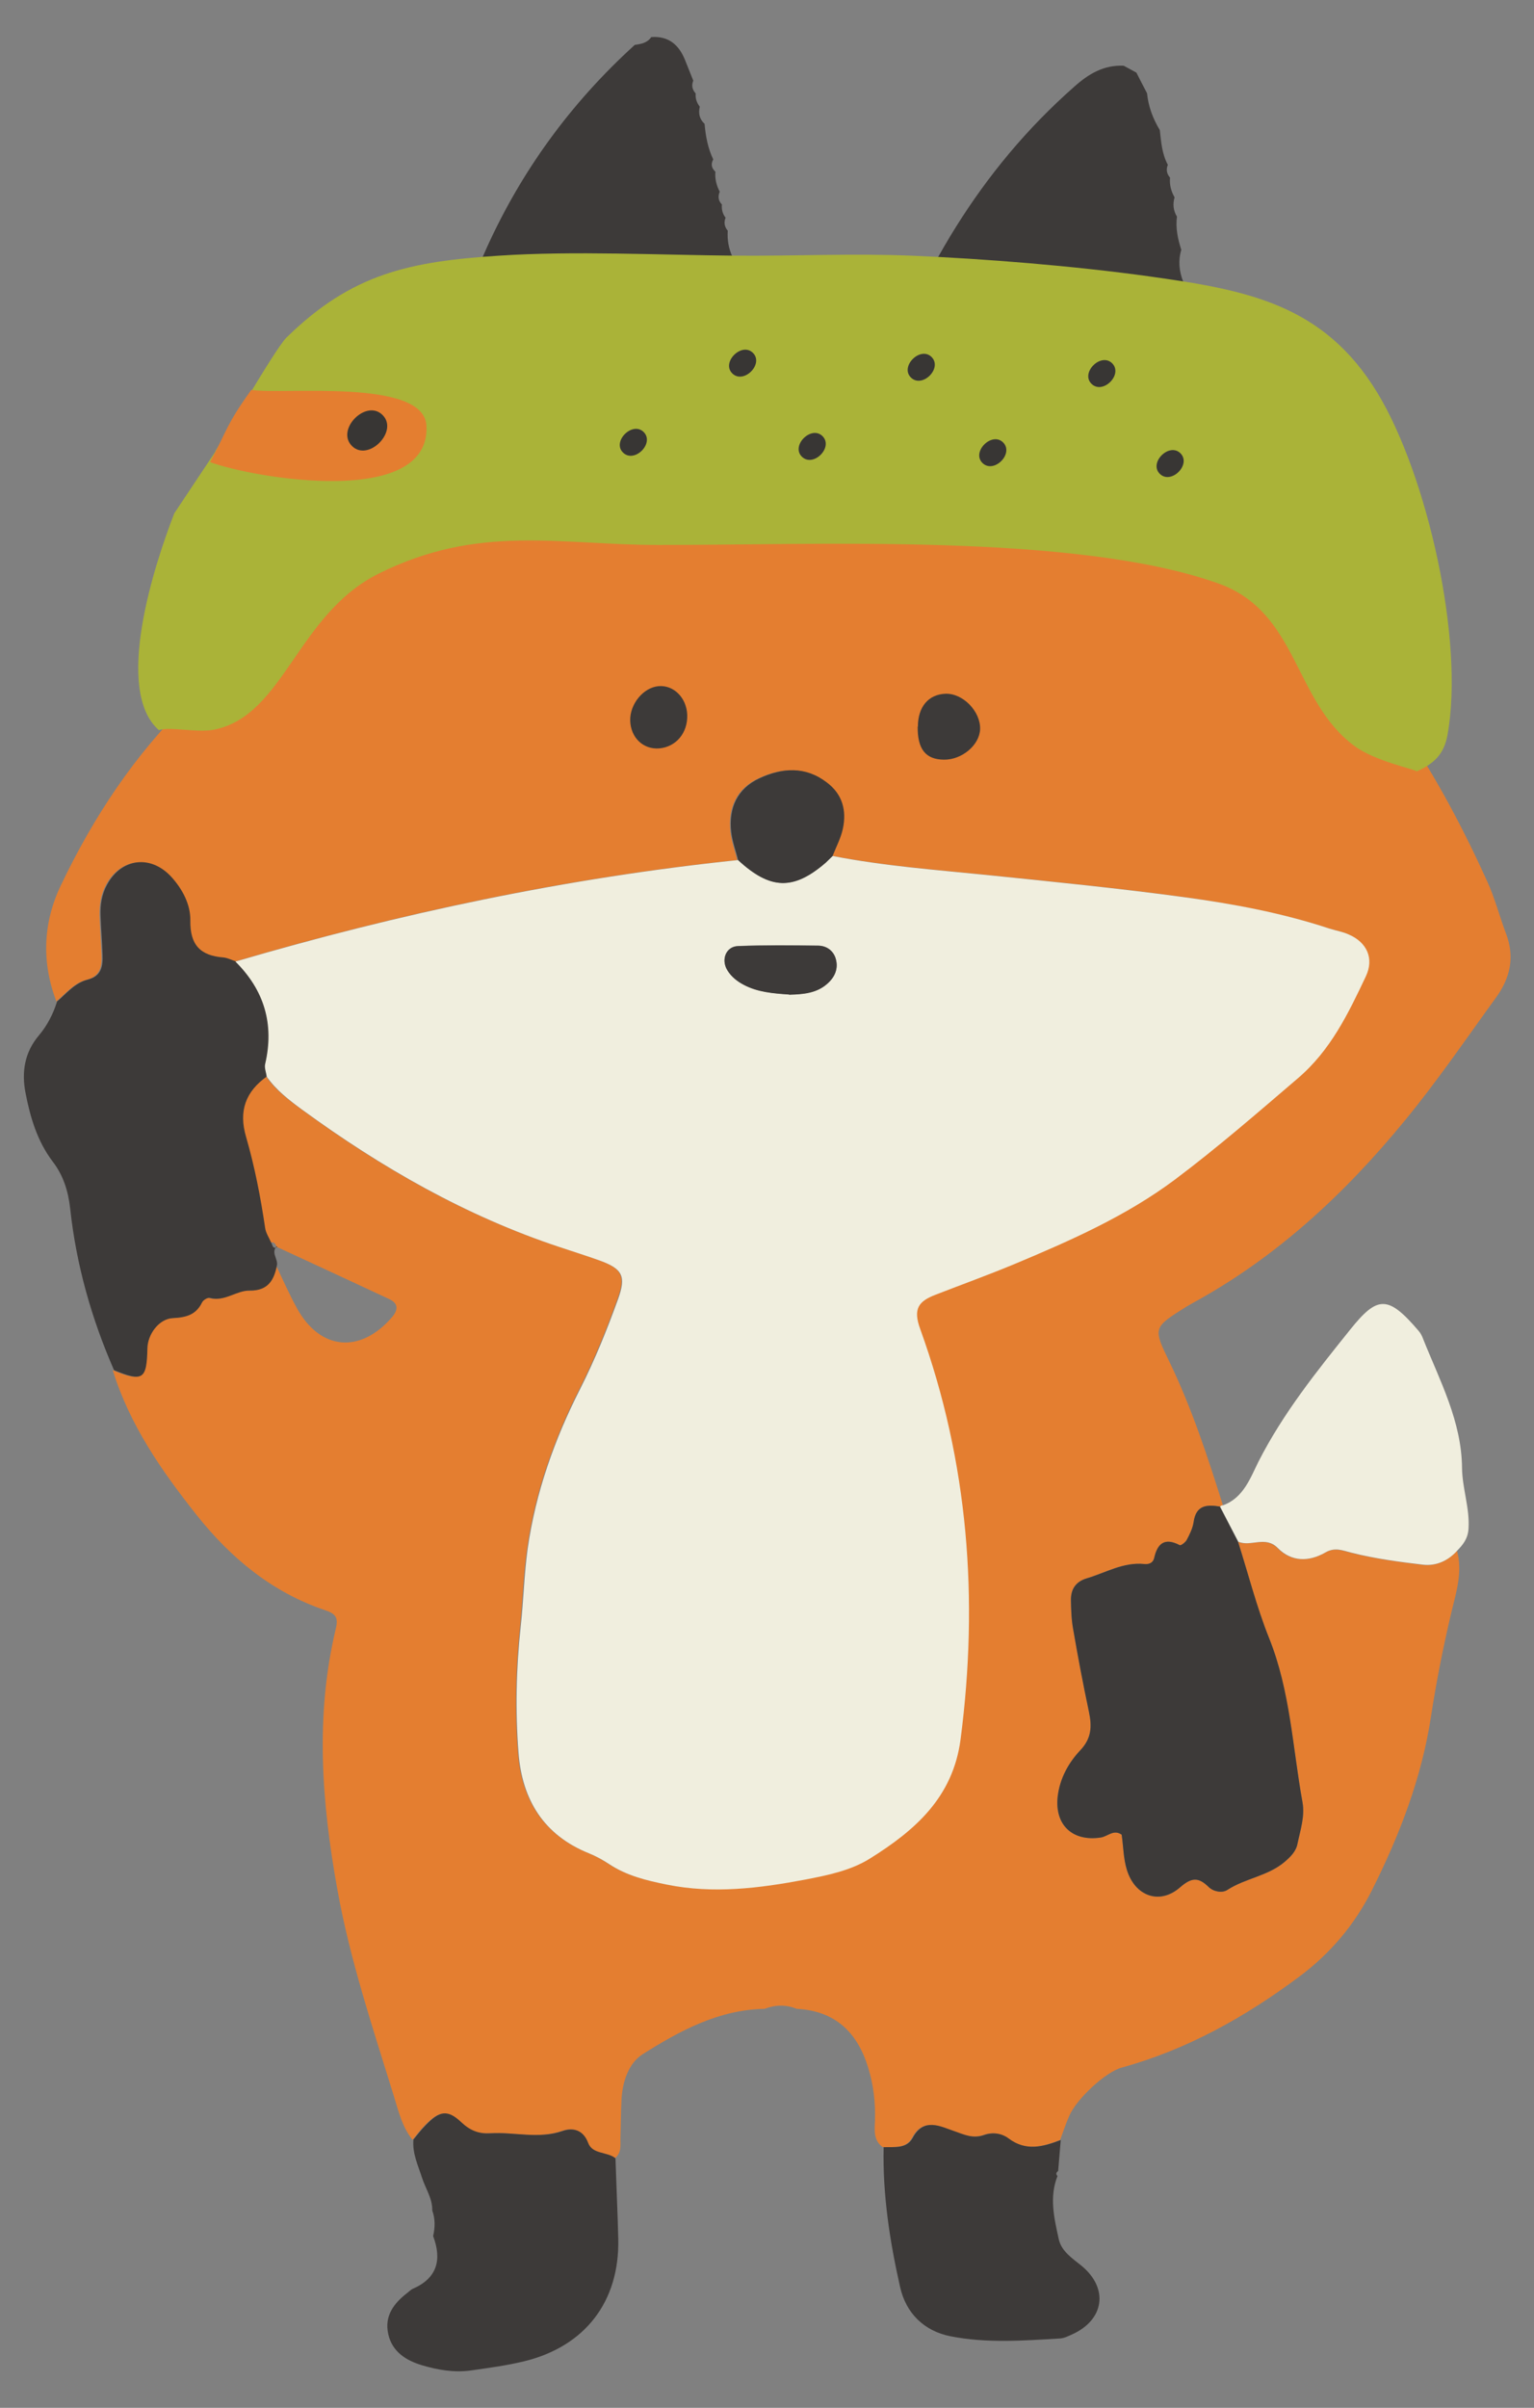 <?xml version="1.0" encoding="UTF-8"?>
<svg id="_レイヤー_1" data-name="レイヤー 1" xmlns="http://www.w3.org/2000/svg" viewBox="0 0 70.76 111.03">
  <rect x="0" y="0" width="70.76" height="111.03" fill="#808080" stroke="none"/>
  <defs>
    <style>
      .cls-1 {
        fill: #e47e30;
      }

      .cls-2 {
        fill: #383634;
      }

      .cls-3 {
        fill: #3d3a39;
      }

      .cls-4 {
        fill: #aab338;
      }

      .cls-5 {
        fill: #f0eede;
      }
    </style>
  </defs>
  <path class="cls-1" d="M2.61,46.2c-.7-1.81-.63-3.64.19-5.36,1.51-3.17,3.42-6.06,5.96-8.53,2.68-2.6,5.25-5.32,7.99-7.87.84-.78,1.71-1.52,2.84-1.88.34,1.07.47,1.16,1.42,1.01.2-.03.39-.09.58-.14,3.76-1.03,7.33-2.65,11.11-3.62.93-.24,1.46-.82,1.49-1.81,2.09.04,4.18.07,6.27.11l.06.06c0,.15,0,.3.03.45.15,1.33.15,1.36,1.44,1.69.86.22,1.78.28,2.61.59,2.51.95,5.15,1.51,7.6,2.65.35.17.76.22,1.13.35.75.27,1.25-.02,1.57-.7,1.5.7,2.4,2.07,3.51,3.2.42.43.79.91,1.23,1.31,4.02,3.61,6.77,8.09,8.97,12.95.35.77.56,1.6.86,2.39.41,1.08.2,2.04-.47,2.96-1.38,1.9-2.7,3.84-4.19,5.65-2.78,3.39-5.94,6.33-9.82,8.44-.09.05-.17.1-.26.15-1.56.98-1.55.97-.77,2.58,1.02,2.12,1.75,4.35,2.45,6.58-.06,0-.1.02-.14.06-.6-.1-1.1-.07-1.21.71-.04.29-.18.57-.32.83-.06.11-.27.27-.32.24-.68-.36-1.02-.09-1.18.59-.05.23-.23.31-.45.28-.97-.1-1.78.39-2.66.66-.51.15-.74.49-.73.99,0,.45.02.9.1,1.34.22,1.28.46,2.55.73,3.82.14.67.13,1.23-.4,1.78-.54.58-.94,1.3-1.04,2.12-.16,1.32.68,2.1,1.99,1.9.31-.05.59-.39.96-.13.08.55.08,1.11.24,1.62.37,1.21,1.51,1.63,2.44.82.55-.48.86-.49,1.34-.02.22.21.62.28.85.13.83-.54,1.87-.64,2.64-1.29.27-.23.53-.48.6-.84.13-.63.35-1.27.23-1.92-.46-2.54-.57-5.15-1.55-7.59-.58-1.43-.96-2.94-1.42-4.41.58.24,1.25-.29,1.82.29.63.64,1.44.64,2.19.21.45-.26.78-.1,1.22.01,1.08.27,2.19.42,3.29.55.61.07,1.16-.18,1.58-.65.26.96-.03,1.89-.25,2.79-.38,1.6-.7,3.21-.95,4.84-.43,2.84-1.45,5.48-2.73,8.03-.8,1.59-1.92,2.91-3.34,3.97-2.49,1.86-5.18,3.37-8.2,4.2-.74.2-2.08,1.44-2.42,2.23-.16.36-.28.74-.42,1.11-.81.31-1.61.54-2.4-.07-.33-.25-.75-.3-1.14-.16-.52.18-.91-.02-1.4-.19-.59-.2-1.38-.64-1.89.32-.28.52-.86.41-1.35.43-.43-.31-.38-.77-.36-1.21.03-.85-.07-1.68-.32-2.48-.5-1.62-1.53-2.6-3.29-2.69-.49-.2-.99-.19-1.48,0-2.12.04-3.91,1.01-5.62,2.09-.64.4-.93,1.24-.98,2.06-.03.59-.03,1.19-.05,1.78-.01.34.07.7-.26.96-.38-.31-1.06-.17-1.26-.71-.23-.61-.71-.71-1.17-.55-1.12.39-2.23.04-3.34.11-.51.03-.91-.1-1.33-.5-.65-.61-1.02-.52-1.65.12-.21.21-.39.45-.58.68-.49-.6-.65-1.34-.87-2.04-.97-3.14-2.02-6.27-2.6-9.51-.72-3.99-1.03-8.01-.07-12.02.13-.52-.02-.69-.49-.85-2.44-.82-4.35-2.4-5.93-4.39-1.61-2.03-3.09-4.15-3.87-6.68,1.33.55,1.51.43,1.54-1,.01-.65.54-1.37,1.18-1.4.61-.03,1.06-.15,1.34-.72.05-.11.27-.23.36-.21.68.19,1.22-.36,1.85-.34.84.02,1.12-.49,1.25-1.19.32.67.62,1.36.98,2.01,1.07,1.94,2.92,2.1,4.38.41.29-.34.3-.63-.11-.83-1.75-.82-3.51-1.63-5.26-2.44l.04.02c-.04-.15-.12-.24-.29-.19-.1-.23-.24-.44-.28-.68-.2-1.42-.48-2.83-.88-4.2-.34-1.19-.02-2.09.97-2.79.43.63,1.04,1.09,1.64,1.53,3.65,2.67,7.54,4.9,11.86,6.33.62.2,1.24.4,1.85.62,1.08.39,1.25.73.86,1.79-.51,1.41-1.07,2.8-1.75,4.14-1.18,2.33-2.05,4.78-2.42,7.37-.17,1.19-.2,2.39-.32,3.58-.21,1.95-.25,3.9-.1,5.84.17,2.15,1.17,3.78,3.25,4.62.32.13.63.3.92.49.81.54,1.73.76,2.66.95,2.15.43,4.28.17,6.4-.23,1.03-.2,2.08-.41,2.98-.97,2.08-1.29,3.83-2.82,4.18-5.5.84-6.46.35-12.77-1.86-18.91-.34-.95-.07-1.29.71-1.59,1.21-.46,2.44-.9,3.63-1.41,2.58-1.09,5.15-2.21,7.41-3.9,1.96-1.47,3.81-3.08,5.67-4.67,1.51-1.29,2.33-2.98,3.13-4.69.39-.84.04-1.58-.81-1.95-.27-.12-.58-.17-.86-.26-2.19-.71-4.42-1.13-6.71-1.45-3.02-.41-6.05-.71-9.08-1.02-2.39-.24-4.78-.42-7.14-.88.16-.42.38-.82.47-1.25.18-.84-.02-1.59-.74-2.13-.99-.75-2.06-.68-3.11-.19-1.02.48-1.42,1.37-1.3,2.47.05.44.21.87.32,1.3-7.88.81-15.59,2.45-23.18,4.68-.19-.06-.37-.17-.57-.18-1.06-.09-1.56-.57-1.53-1.71.02-.73-.35-1.44-.88-2.01-.95-1.03-2.3-.86-2.96.36-.25.46-.31.94-.3,1.44.02.6.07,1.19.09,1.79.02.52-.04.98-.68,1.15-.6.15-.98.65-1.44,1.03Z"/>
  <path class="cls-3" d="M34.2,18.01c-.03.99-.56,1.57-1.49,1.81-3.78.96-7.35,2.59-11.11,3.62-.19.05-.39.11-.58.14-.95.16-1.08.06-1.42-1.01.79-7.98,3.63-15,9.68-20.5.29-.04.58-.09.76-.36.8-.06,1.28.36,1.56,1.06.13.32.25.63.38.95-.09.22-.05.41.11.59-.02.23.05.43.19.61-.07.3-.02.57.22.79.05.57.15,1.12.4,1.64-.12.22-.08.4.1.57-.03.33.05.63.2.92-.09.22-.07.41.1.59-.02.23.03.43.17.61-.09.22-.05.42.1.6-.03.42.04.82.22,1.21-.08.41-.1.81.12,1.19.07.71.14,1.43.22,2.14-.1.49-.11.98.07,1.46-.09.47-.05.93.03,1.39Z"/>
  <path class="cls-3" d="M54.9,23.2c-.33.68-.82.97-1.57.7-.37-.13-.78-.19-1.13-.35-2.44-1.14-5.09-1.7-7.6-2.65-.82-.31-1.74-.36-2.61-.59-1.29-.34-1.3-.36-1.44-1.69-.02-.15-.02-.3-.03-.45h-.06s.04-.07.04-.07c1.89-5.42,4.69-10.26,9.05-14.1.66-.59,1.36-1.01,2.28-.97.2.11.4.21.59.32.16.32.33.64.49.95.06.61.27,1.17.59,1.7.06.55.1,1.1.37,1.6-.09.22-.05.42.1.59-.03.33.05.63.21.91-.09.31-.06.61.11.89-.07.53.04,1.03.2,1.53-.15.5-.1.99.09,1.47.03,1.51-.11,3.04.22,4.53-.08.6-.12,1.19.06,1.77-.13,1.3,0,2.59.04,3.88Z"/>
  <path class="cls-3" d="M2.61,46.2c.45-.38.84-.88,1.44-1.03.64-.16.7-.63.68-1.15-.02-.6-.07-1.19-.09-1.79-.02-.5.05-.99.3-1.44.66-1.22,2.01-1.39,2.96-.36.52.57.89,1.28.88,2.01-.02,1.14.47,1.63,1.53,1.71.19.02.38.12.57.18,1.33,1.33,1.8,2.89,1.37,4.73-.04.17.04.38.07.57-.99.7-1.32,1.6-.97,2.79.4,1.38.67,2.78.88,4.2.03.23.18.45.28.68.07.11.06.33.29.19l-.04-.02c-.26.29.05.56.02.85-.13.7-.41,1.2-1.25,1.19-.63-.01-1.17.53-1.85.34-.1-.03-.31.1-.36.21-.28.57-.73.69-1.34.72-.65.03-1.17.75-1.18,1.4-.03,1.43-.21,1.55-1.54,1-1.04-2.38-1.74-4.85-2.02-7.43-.09-.83-.32-1.55-.81-2.19-.71-.94-1.03-2.02-1.25-3.15-.19-.97-.05-1.88.61-2.66.39-.46.66-.99.84-1.56Z"/>
  <path class="cls-3" d="M19.06,98.67c.19-.23.37-.47.58-.68.63-.65,1-.74,1.65-.12.42.39.82.53,1.33.5,1.11-.07,2.22.28,3.34-.11.46-.16.94-.06,1.17.55.2.54.88.4,1.26.71.04,1.24.1,2.49.13,3.73.06,2.87-1.52,4.94-4.33,5.63-.82.2-1.66.31-2.5.43-.75.1-1.5-.03-2.21-.24-.74-.22-1.39-.62-1.57-1.44-.19-.84.26-1.43.89-1.91.08-.06.15-.14.24-.18,1.13-.49,1.35-1.34.94-2.43.09-.4.1-.79-.04-1.18.01-.57-.32-1.02-.48-1.53-.18-.56-.44-1.1-.39-1.72Z"/>
  <path class="cls-5" d="M67.22,71.5c-.42.47-.97.72-1.58.65-1.11-.13-2.22-.28-3.29-.55-.44-.11-.77-.27-1.22-.01-.75.43-1.55.44-2.19-.21-.57-.58-1.24-.04-1.82-.29-.28-.54-.56-1.08-.84-1.62.04-.04.08-.06.14-.06.94-.34,1.26-1.27,1.63-2.01,1.14-2.24,2.69-4.17,4.24-6.1,1.25-1.56,1.74-1.58,3.14.06.1.11.17.25.22.39.77,1.93,1.77,3.78,1.79,5.94.01.94.36,1.84.3,2.8-.03.46-.25.73-.52,1.01Z"/>
  <path class="cls-3" d="M40.75,99.01c.49-.02,1.07.09,1.35-.43.51-.96,1.3-.52,1.89-.32.49.17.88.37,1.4.19.39-.14.81-.09,1.14.16.8.6,1.59.38,2.4.07-.04.48-.08.95-.12,1.43-.1.07-.11.15-.03.23-.39.98-.15,1.96.06,2.92.13.56.62.87,1.05,1.22,1.26,1.04,1.05,2.49-.43,3.16-.18.08-.37.18-.56.19-1.69.1-3.38.23-5.05-.1-1.23-.24-2.06-1.07-2.33-2.27-.48-2.12-.81-4.27-.76-6.46Z"/>
  <path class="cls-5" d="M12.3,49.64c-.02-.19-.11-.39-.07-.57.43-1.84-.04-3.41-1.37-4.73,7.59-2.23,15.3-3.86,23.18-4.68,1.48,1.37,2.55,1.4,4.04.12.11-.1.22-.21.32-.31,2.36.46,4.75.64,7.14.88,3.03.31,6.06.61,9.08,1.02,2.29.31,4.53.73,6.71,1.45.28.09.59.14.86.26.86.36,1.21,1.11.81,1.95-.81,1.71-1.62,3.4-3.13,4.69-1.86,1.59-3.71,3.2-5.67,4.67-2.26,1.69-4.83,2.82-7.41,3.9-1.2.5-2.42.94-3.63,1.41-.78.3-1.06.64-.71,1.59,2.22,6.14,2.7,12.45,1.86,18.91-.35,2.68-2.1,4.2-4.18,5.5-.9.56-1.95.77-2.98.97-2.12.4-4.25.67-6.4.23-.94-.19-1.85-.41-2.66-.95-.29-.19-.6-.36-.92-.49-2.09-.84-3.08-2.47-3.25-4.62-.15-1.94-.11-3.9.1-5.84.13-1.19.16-2.4.32-3.58.37-2.6,1.24-5.05,2.42-7.37.68-1.34,1.24-2.73,1.75-4.14.38-1.06.22-1.4-.86-1.79-.61-.22-1.23-.41-1.85-.62-4.31-1.43-8.2-3.66-11.86-6.33-.6-.44-1.2-.9-1.64-1.53ZM36.4,45.86c.63-.03,1.33-.05,1.86-.6.3-.31.41-.69.28-1.09-.12-.36-.43-.56-.8-.57-1.23-.01-2.47-.03-3.7.02-.55.02-.79.62-.49,1.11.18.3.46.52.77.68.63.33,1.32.39,2.08.44Z"/>
  <path class="cls-3" d="M56.27,69.48c.28.54.56,1.08.84,1.62.47,1.47.85,2.98,1.42,4.41.99,2.45,1.09,5.05,1.55,7.59.12.65-.1,1.29-.23,1.92-.07.36-.33.61-.6.84-.77.65-1.81.75-2.64,1.29-.23.15-.63.08-.85-.13-.48-.47-.79-.46-1.34.02-.94.81-2.07.39-2.44-.82-.16-.51-.16-1.07-.24-1.62-.37-.26-.64.08-.96.13-1.31.2-2.14-.58-1.99-1.9.1-.82.49-1.54,1.04-2.12.53-.56.54-1.11.4-1.78-.27-1.27-.51-2.54-.73-3.82-.08-.44-.09-.89-.1-1.34,0-.5.23-.84.73-.99.88-.26,1.69-.76,2.66-.66.22.02.4-.06.45-.28.15-.68.49-.95,1.18-.59.05.03.26-.13.32-.24.14-.26.28-.55.32-.83.11-.78.61-.81,1.21-.71Z"/>
  <path class="cls-3" d="M38.41,39.47c-.11.1-.21.21-.32.31-1.49,1.29-2.56,1.25-4.04-.12-.11-.43-.27-.86-.32-1.3-.12-1.1.27-1.99,1.3-2.47,1.05-.49,2.12-.57,3.11.19.72.54.92,1.29.74,2.13-.09.43-.31.84-.47,1.25Z"/>
  <path class="cls-3" d="M42.34,33.51c0-.92.49-1.49,1.27-1.52.81-.03,1.63.82,1.6,1.64-.03.73-.84,1.41-1.67,1.4-.84-.01-1.22-.48-1.21-1.52Z"/>
  <path class="cls-3" d="M31.7,32.96c.03.83-.51,1.48-1.29,1.55-.74.06-1.32-.5-1.34-1.28-.02-.77.61-1.53,1.31-1.59.7-.06,1.29.54,1.32,1.32Z"/>
  <path class="cls-3" d="M36.4,45.86c-.75-.05-1.45-.11-2.08-.44-.31-.16-.59-.38-.77-.68-.3-.49-.06-1.09.49-1.11,1.23-.05,2.47-.04,3.7-.02.37,0,.68.21.8.57.13.41.02.78-.28,1.09-.53.55-1.23.58-1.86.6Z"/>
  <g>
    <path class="cls-4" d="M9.93,20.8c.14-.16,2.75-4.71,3.28-5.23,3.02-2.96,5.68-3.51,9.8-3.78,3.46-.23,7.42-.03,10.94,0,2.68.02,5.41-.11,8.09,0,3.38.14,7.47.47,10.94.95,4.5.63,8.06,1.26,10.56,5.38,2.3,3.8,4.02,11.43,3.23,15.77-.16.89-.63,1.33-1.42,1.68-.11-.11-1.93-.47-2.87-1.17-2.83-2.09-2.58-6.18-6.29-7.5-6.59-2.34-18.61-1.76-25.81-1.77-4.59,0-8.29-.98-12.91,1.32-3.76,1.87-4.35,6.51-7.56,7.19-.79.17-2.07-.15-2.58.03-2.11-1.85-.19-7.69.71-10l1.91-2.87"/>
    <path class="cls-1" d="M9.69,21.31c.79-1.46.72-1.69,1.9-3.33,1.52.23,7.97-.55,8.08,1.65.2,3.82-7.96,2.42-9.98,1.68Z"/>
    <path class="cls-2" d="M29.69,19.92c.52.52-.43,1.46-.95.95s.43-1.46.95-.95Z"/>
    <path class="cls-2" d="M37.94,20.11c.52.52-.43,1.46-.95.95s.43-1.46.95-.95Z"/>
    <path class="cls-2" d="M46.27,20.4c.52.52-.43,1.46-.95.95s.43-1.46.95-.95Z"/>
    <path class="cls-2" d="M34.73,16.27c.52.52-.43,1.46-.95.95s.43-1.46.95-.95Z"/>
    <path class="cls-2" d="M42.97,16.46c.52.52-.43,1.46-.95.95s.43-1.46.95-.95Z"/>
    <path class="cls-2" d="M51.3,16.75c.52.52-.43,1.46-.95.95s.43-1.46.95-.95Z"/>
    <path class="cls-2" d="M54.45,20.9c.52.52-.43,1.46-.95.95s.43-1.46.95-.95Z"/>
    <path class="cls-2" d="M17.65,19.14c.75.75-.67,2.18-1.42,1.42s.67-2.18,1.42-1.42Z"/>
  </g>
</svg>
